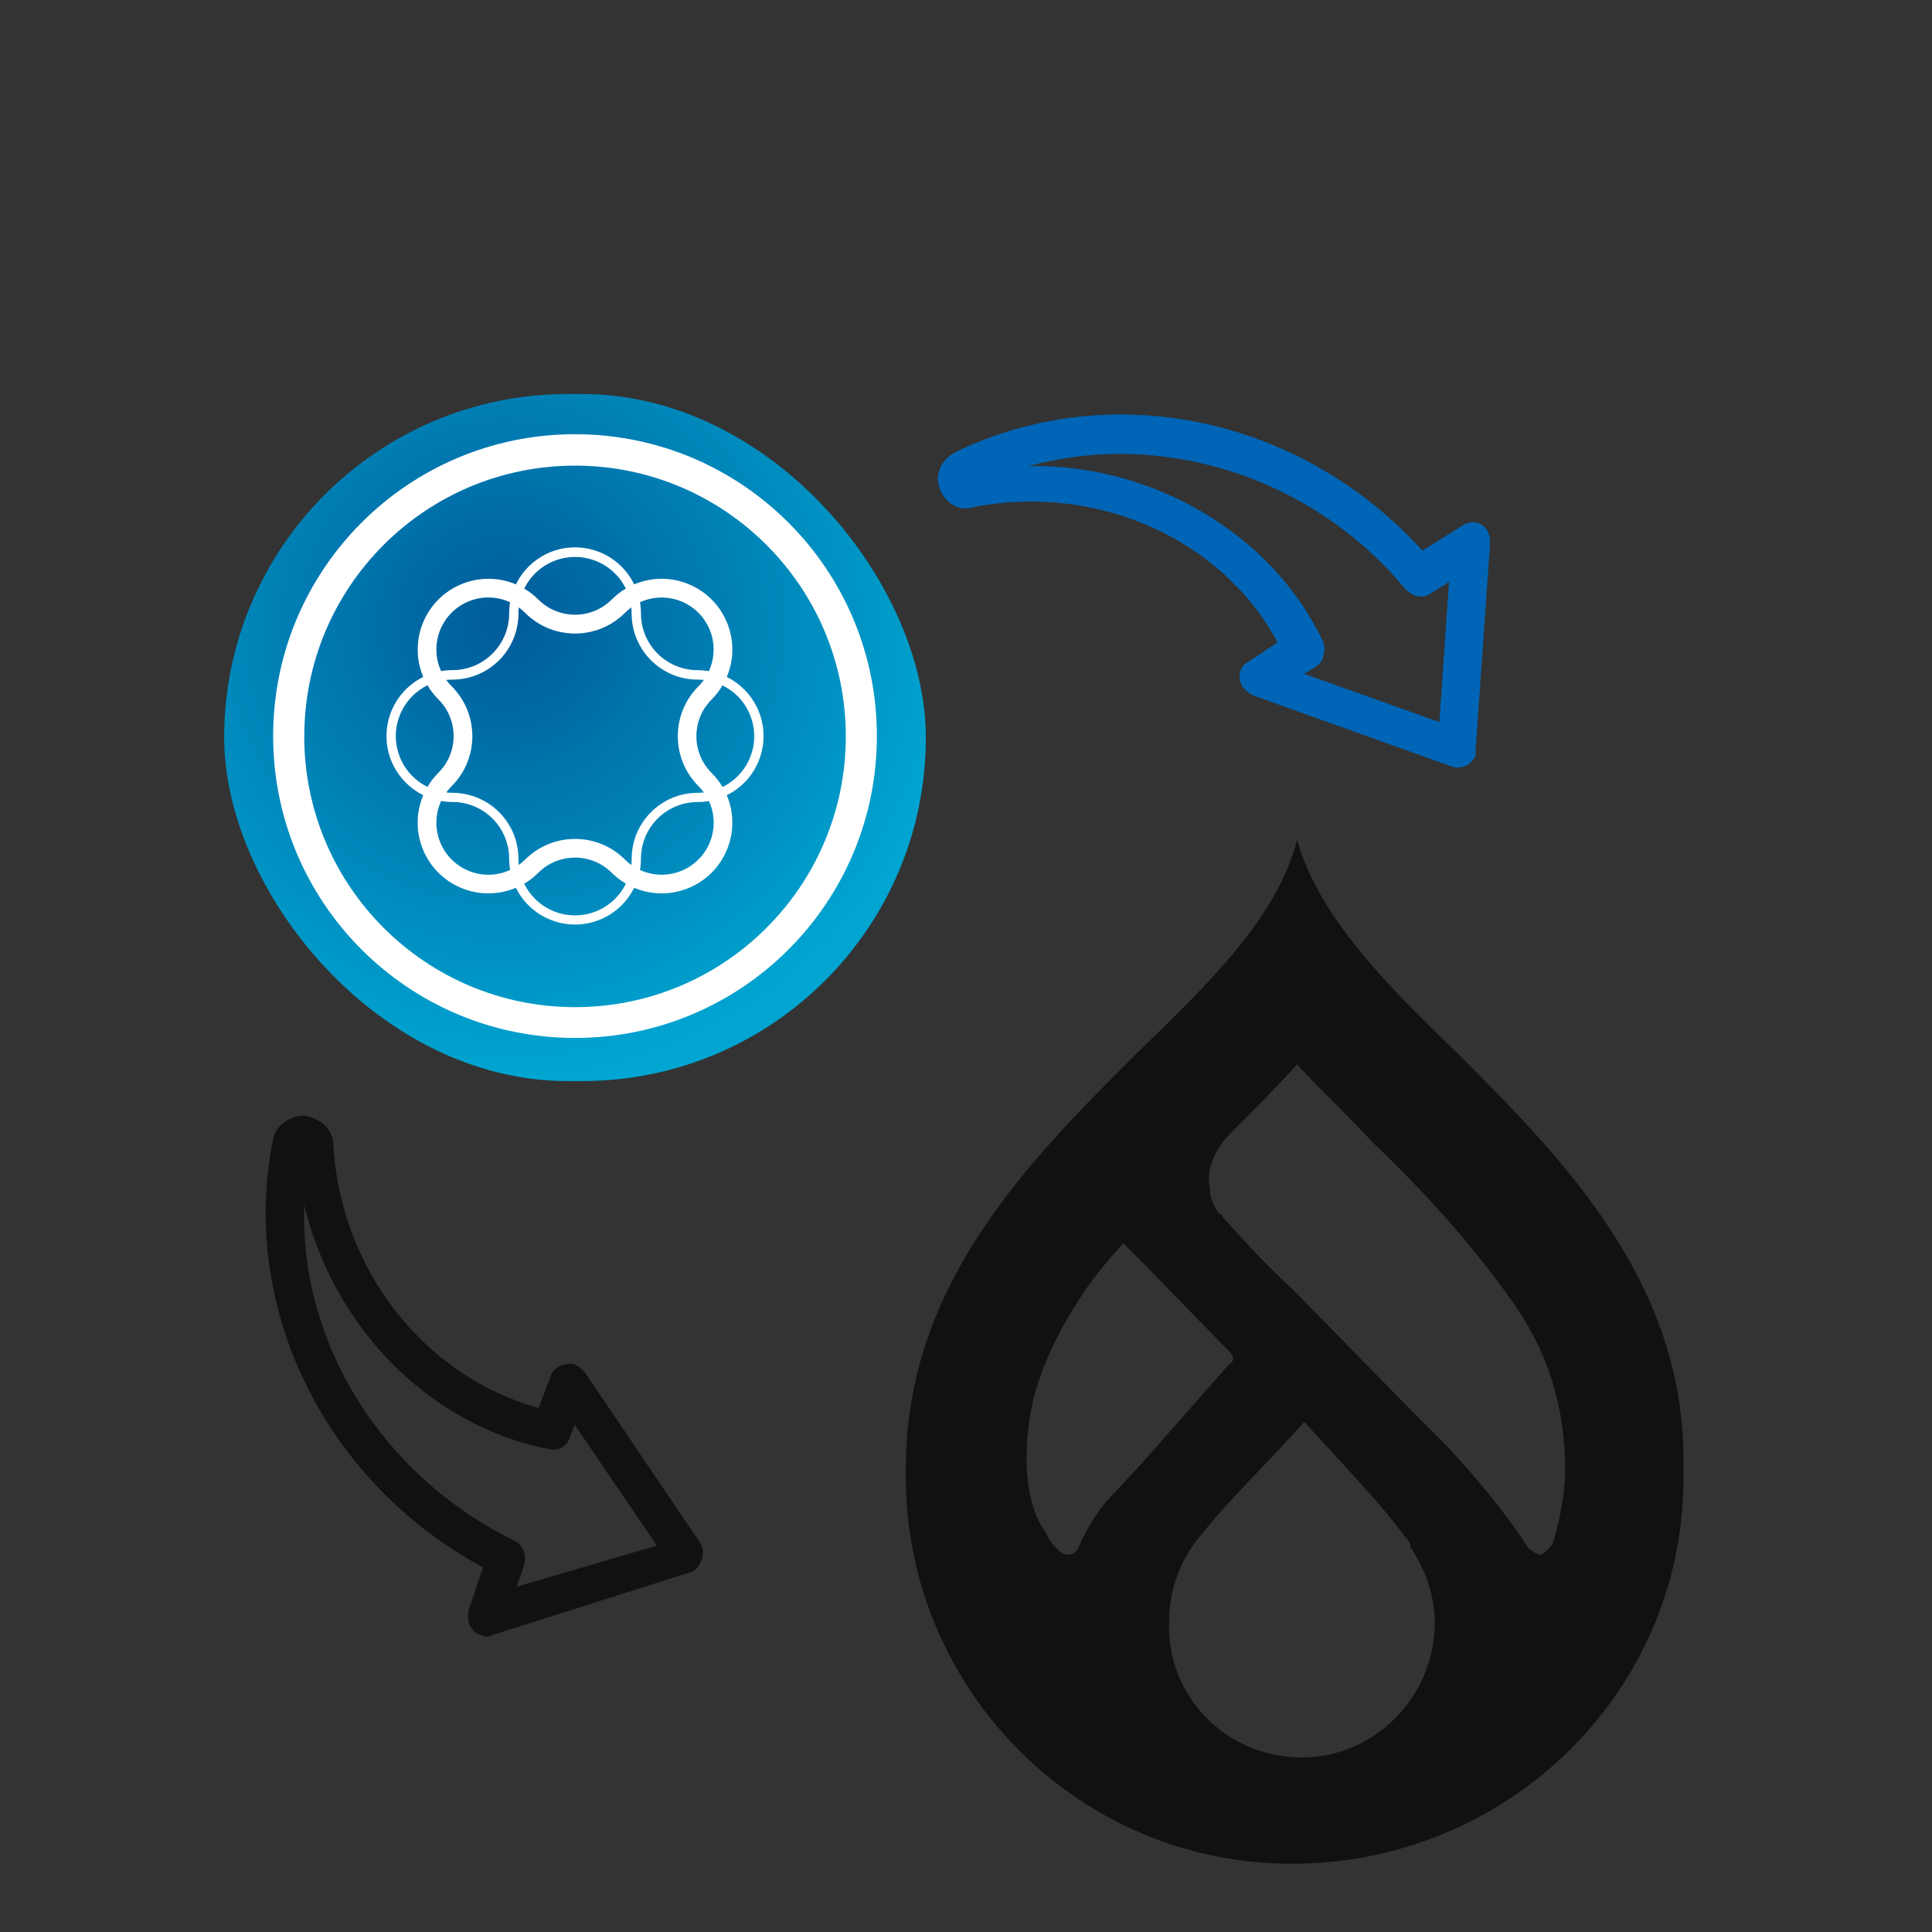 <svg width="80" height="80" viewBox="0 0 80 80" fill="none" xmlns="http://www.w3.org/2000/svg">
<rect x="0" y="0" width="80" height="80" fill="#333333" stroke="none"/>
<path d="M29 63.9L24.2 56.8C24.1 56.7 24 56.6 23.8 56.5C23.4 56.4 22.9 56.6 22.8 57L22.3 58.3C17.6 57 14.1 52.6 13.8 47.4C13.8 46.8 13.3 46.3 12.6 46.2C12 46.2 11.4 46.6 11.3 47.2C9.9 54.2 13.5 61.4 20 64.9L19.4 66.7C19.3 67.1 19.5 67.6 19.9 67.7C20.1 67.8 20.2 67.8 20.4 67.7L28.6 65.1C28.7 65.1 28.7 65 28.8 65C29.1 64.7 29.2 64.2 29 63.9ZM21.4 65.7L21.7 64.8C21.8 64.4 21.7 64 21.3 63.8C15.8 61.1 12.4 55.6 12.6 49.9C13.8 54.9 17.7 59 22.7 60C23.1 60.1 23.5 59.9 23.6 59.5L23.8 59L27.2 64L21.4 65.7Z" fill="#111111"/>
<path d="M61.1 31.3C61.1 31.2 61.1 31.2 61.1 31.1L61.7 22.5C61.7 22.3 61.7 22.2 61.6 22C61.4 21.6 60.9 21.5 60.5 21.8L58.9 22.8C53.9 17.3 46.1 15.6 39.6 18.7C39 19 38.7 19.6 38.9 20.2C39.1 20.8 39.7 21.2 40.3 21C45.4 20 50.6 22.3 52.9 26.6L51.7 27.4C51.3 27.6 51.2 28.1 51.5 28.5C51.6 28.6 51.7 28.7 51.9 28.8L60 31.7C60.5 31.9 60.9 31.7 61.1 31.3ZM59.6 29.9L54 27.9L54.5 27.6C54.8 27.4 54.9 27 54.8 26.6C52.7 22.1 47.7 19.2 42.6 19.3C48.1 17.8 54.3 19.7 58.2 24.4C58.5 24.7 58.9 24.8 59.2 24.6L60 24.1L59.6 29.9Z" fill="#0065B6"/>
<path d="M60.41 43.673C57.41 40.773 54.609 37.973 53.709 34.773C52.91 37.973 50.01 40.773 47.01 43.673C42.609 48.073 37.51 53.173 37.51 60.773C37.309 69.673 44.41 77.073 53.309 77.173C62.209 77.273 69.609 70.273 69.71 61.373V60.673C69.809 53.173 64.809 48.073 60.41 43.673ZM45.809 62.173C45.309 62.773 44.91 63.473 44.609 64.173C44.51 64.273 44.41 64.373 44.309 64.373H44.209C43.809 64.373 43.41 63.673 43.41 63.673C43.309 63.473 43.209 63.273 43.109 63.173L43.01 62.973C42.01 60.873 42.809 57.873 42.809 57.873C43.209 56.373 43.91 54.973 44.709 53.773C45.209 52.973 45.809 52.273 46.51 51.473L47.309 52.273L50.91 55.973C51.109 56.173 51.109 56.373 50.91 56.473L47.209 60.673L45.809 62.173ZM53.91 72.773C50.809 72.773 48.309 70.273 48.41 67.173C48.41 65.773 48.91 64.473 49.809 63.473C50.91 62.073 52.41 60.673 54.01 58.873C55.809 60.873 57.109 62.173 58.209 63.673C58.309 63.773 58.41 63.873 58.41 64.073C59.01 64.973 59.41 66.073 59.41 67.173C59.41 70.273 56.91 72.773 53.91 72.773ZM64.309 63.873C64.21 64.073 64.01 64.273 63.809 64.373H63.709C63.51 64.273 63.309 64.173 63.209 63.973C62.209 62.473 61.109 61.173 59.91 59.873L58.41 58.373L53.51 53.373C52.51 52.473 51.51 51.373 50.609 50.373C50.609 50.273 50.51 50.273 50.51 50.273C50.309 50.073 50.209 49.773 50.109 49.473V49.273C49.91 48.473 50.309 47.573 50.91 46.973C51.809 46.073 52.809 45.073 53.709 44.073C54.709 45.173 55.809 46.173 56.809 47.273C58.91 49.273 60.91 51.473 62.609 53.873C64.109 55.973 64.809 58.273 64.809 60.873C64.809 61.773 64.609 62.873 64.309 63.873Z" fill="#111111"/>
<g clip-path="url(#clip0_37_599)">
<g clip-path="url(#clip1_37_599)">
<path d="M38.337 16.315H9.282V44.765H38.337V16.315Z" fill="url(#paint0_radial_37_599)"/>
<path d="M11.31 30.479C11.31 37.383 16.907 42.979 23.81 42.979C30.714 42.979 36.31 37.383 36.31 30.479C36.31 23.576 30.714 17.98 23.81 17.98C16.907 17.98 11.31 23.576 11.31 30.479ZM12.6 30.479C12.607 24.287 17.633 19.274 23.825 19.281C30.017 19.288 35.03 24.314 35.023 30.506C35.016 36.693 29.997 41.705 23.81 41.704C17.615 41.701 12.595 36.676 12.598 30.48C12.598 30.48 12.598 30.48 12.598 30.479H12.6Z" fill="white"/>
<path d="M23.81 23.062C24.704 23.062 25.519 23.57 25.914 24.371C25.702 24.497 25.506 24.649 25.332 24.824C24.492 25.664 23.13 25.664 22.29 24.824C22.115 24.649 21.92 24.497 21.707 24.371C22.102 23.57 22.917 23.062 23.81 23.062ZM26.141 25.152C26.15 25.238 26.155 25.324 26.155 25.41C26.157 26.918 27.38 28.14 28.887 28.141C28.974 28.141 29.06 28.146 29.145 28.156C29.078 28.249 29.003 28.336 28.923 28.417C27.781 29.559 27.781 31.41 28.923 32.552C29.003 32.633 29.078 32.721 29.145 32.814C29.06 32.824 28.974 32.829 28.887 32.829C27.38 32.83 26.158 34.051 26.156 35.559C26.156 35.645 26.151 35.732 26.142 35.818C26.049 35.75 25.961 35.675 25.879 35.594C24.737 34.453 22.886 34.453 21.744 35.594C21.662 35.675 21.574 35.75 21.481 35.818C21.471 35.732 21.467 35.645 21.468 35.559C21.465 34.052 20.243 32.831 18.736 32.829C18.651 32.829 18.565 32.824 18.48 32.814C18.547 32.721 18.621 32.634 18.702 32.553C19.844 31.411 19.845 29.56 18.703 28.418C18.703 28.418 18.703 28.418 18.702 28.417C18.621 28.336 18.546 28.249 18.478 28.156C18.564 28.146 18.65 28.141 18.736 28.141C20.244 28.139 21.465 26.918 21.468 25.41C21.467 25.324 21.471 25.238 21.481 25.152C21.574 25.22 21.662 25.295 21.744 25.376C22.885 26.518 24.736 26.519 25.878 25.377C25.878 25.377 25.879 25.377 25.879 25.376C25.96 25.295 26.048 25.22 26.141 25.152ZM29.92 28.382C31.082 28.952 31.561 30.356 30.991 31.517C30.762 31.983 30.386 32.359 29.92 32.588C29.794 32.376 29.641 32.18 29.466 32.006C28.627 31.166 28.627 29.805 29.466 28.965C29.642 28.788 29.794 28.591 29.92 28.376V28.382ZM25.914 36.594C25.342 37.756 23.937 38.235 22.775 37.663C22.31 37.434 21.935 37.058 21.706 36.594C21.918 36.468 22.114 36.316 22.288 36.141C23.129 35.302 24.49 35.302 25.331 36.141C25.506 36.314 25.702 36.464 25.914 36.588V36.594H25.914ZM17.7 32.582C16.539 32.012 16.059 30.608 16.63 29.447C16.858 28.981 17.235 28.605 17.7 28.376C17.826 28.588 17.978 28.784 18.153 28.959C18.993 29.798 18.993 31.159 18.153 31.999C18.153 31.999 18.153 32 18.153 32C17.979 32.174 17.826 32.37 17.7 32.582ZM23.81 38.284C24.849 38.283 25.798 37.694 26.259 36.762C27.749 37.391 29.466 36.693 30.094 35.203C30.401 34.476 30.401 33.656 30.095 32.928C31.447 32.261 32.002 30.625 31.336 29.272C31.07 28.733 30.634 28.297 30.095 28.031C30.722 26.541 30.024 24.825 28.534 24.197C27.807 23.89 26.986 23.89 26.259 24.197C25.602 22.845 23.972 22.282 22.62 22.939C22.072 23.206 21.629 23.649 21.362 24.197C19.872 23.569 18.154 24.268 17.526 25.759C17.22 26.485 17.22 27.305 17.526 28.031C16.174 28.699 15.619 30.336 16.286 31.688C16.552 32.226 16.988 32.661 17.526 32.927C16.897 34.416 17.595 36.133 19.084 36.762C19.812 37.069 20.633 37.069 21.361 36.762C21.822 37.694 22.771 38.283 23.81 38.284ZM26.501 36.023C26.528 35.868 26.541 35.711 26.541 35.554C26.543 34.26 27.592 33.211 28.886 33.21C29.044 33.211 29.201 33.197 29.356 33.17C29.851 34.251 29.377 35.529 28.296 36.024C27.726 36.285 27.072 36.285 26.503 36.024L26.501 36.023ZM29.355 27.79C29.2 27.764 29.043 27.75 28.886 27.75C27.592 27.75 26.543 26.701 26.541 25.407C26.541 25.25 26.527 25.093 26.5 24.938C27.581 24.443 28.858 24.917 29.354 25.998C29.614 26.567 29.614 27.22 29.355 27.789L29.355 27.79ZM21.122 24.937C21.096 25.092 21.082 25.249 21.083 25.407C21.08 26.701 20.029 27.75 18.734 27.749C18.577 27.749 18.42 27.762 18.265 27.789C17.77 26.708 18.245 25.431 19.326 24.936C19.895 24.675 20.55 24.675 21.119 24.936L21.122 24.937ZM18.269 33.169C18.424 33.196 18.581 33.209 18.738 33.209C20.032 33.21 21.081 34.259 21.083 35.553C21.082 35.71 21.096 35.867 21.122 36.023C20.043 36.52 18.764 36.048 18.267 34.968C18.004 34.398 18.004 33.741 18.265 33.17L18.269 33.169Z" fill="white"/>
</g>
</g>
<defs>
<radialGradient id="paint0_radial_37_599" cx="0" cy="0" r="1" gradientUnits="userSpaceOnUse" gradientTransform="translate(20.855 25.761) scale(18.975)">
<stop stop-color="#005B99"/>
<stop offset="1" stop-color="#00A5D1"/>
</radialGradient>
<clipPath id="clip0_37_599">
<rect width="29.498" height="30.591" fill="white" transform="translate(9 15)"/>
</clipPath>
<clipPath id="clip1_37_599">
<rect x="9.282" y="16.315" width="29.055" height="28.45" rx="14.225" fill="white"/>
</clipPath>
</defs>
</svg>

